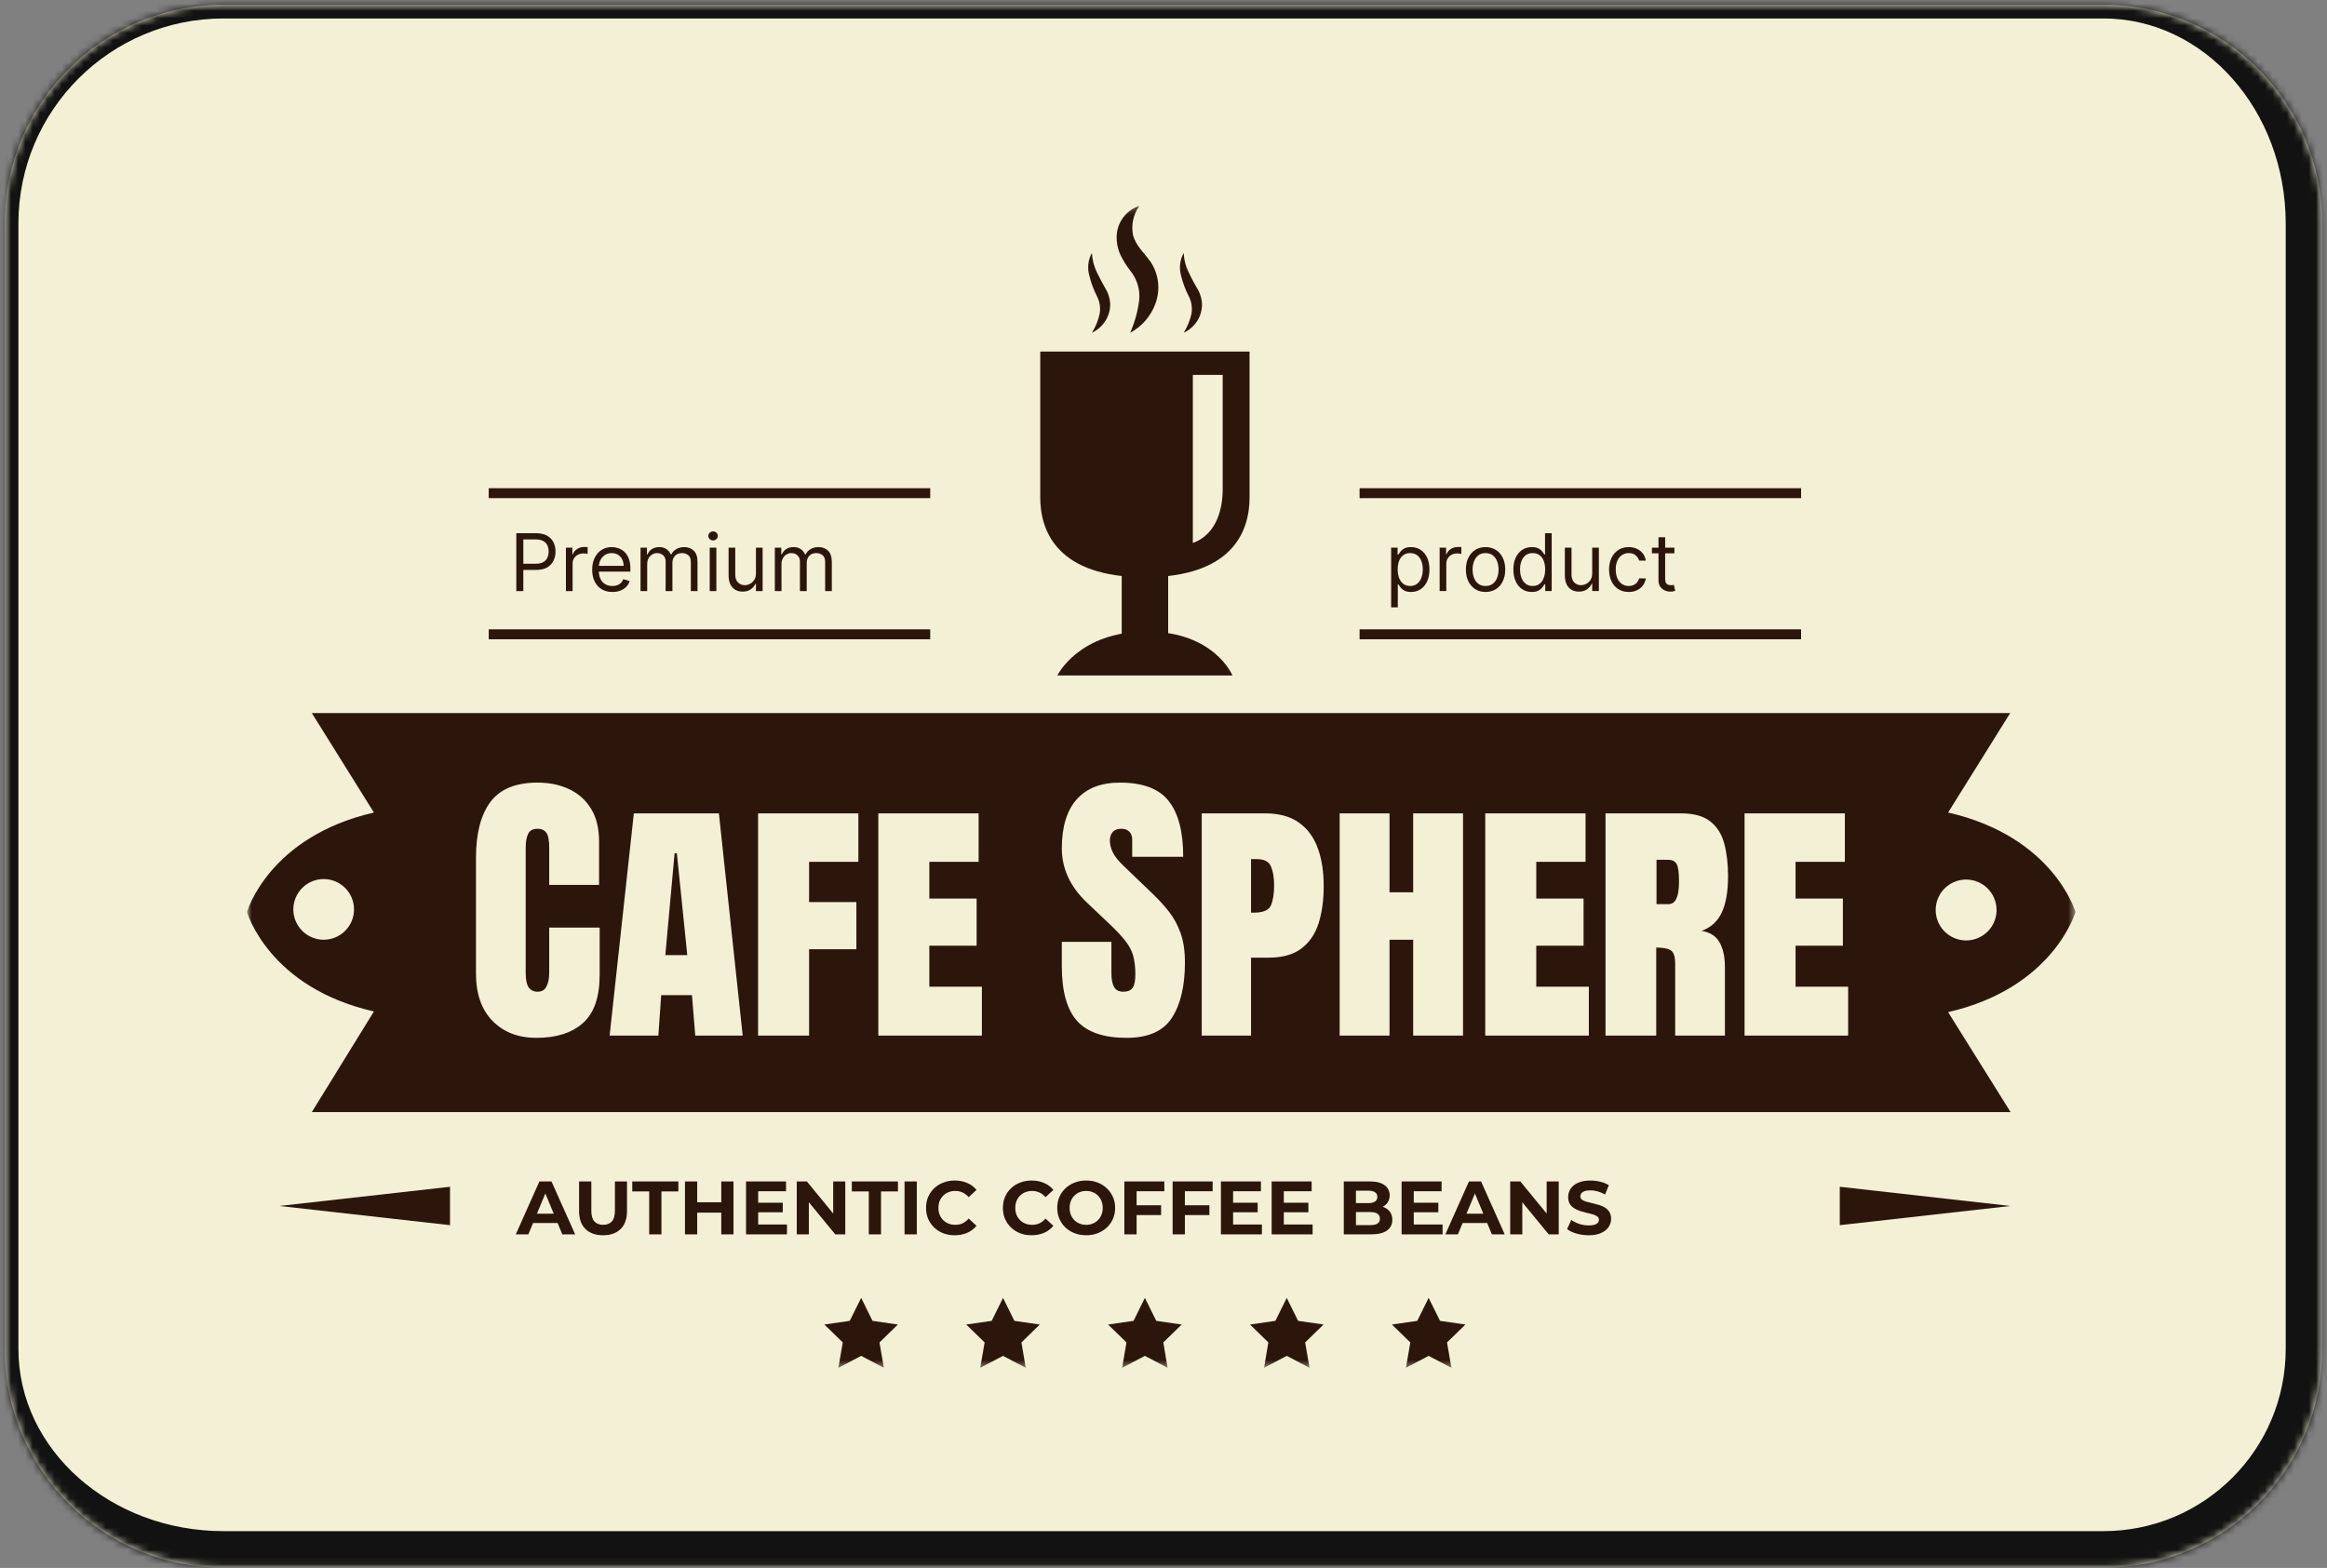 <svg xmlns="http://www.w3.org/2000/svg" width="319" height="215" viewBox="0 0 319 215" fill="none"><rect x="0" y="0" width="319" height="215" fill="#808080" stroke="none"/><g clip-path="url(#clip0_2953_76)"><mask id="mask0_2953_76" style="mask-type:luminance" maskUnits="userSpaceOnUse" x="0" y="0" width="319" height="215"><path d="M318.5 0H0.5V215H318.5V0Z" fill="white"></path></mask><g mask="url(#mask0_2953_76)"><path d="M0.645 30.652C0.645 14.084 14.076 0.652 30.645 0.652H288.353C304.922 0.652 318.353 14.084 318.353 30.652V184.965C318.353 201.534 304.922 214.965 288.353 214.965H30.645C14.076 214.965 0.645 201.534 0.645 184.965L0.645 30.652Z" fill="#F4F0D5"></path><mask id="mask1_2953_76" style="mask-type:luminance" maskUnits="userSpaceOnUse" x="0" y="0" width="319" height="215"><path d="M0.645 30.652C0.645 14.084 14.076 0.652 30.645 0.652H288.353C304.922 0.652 318.353 14.084 318.353 30.652V184.965C318.353 201.534 304.922 214.965 288.353 214.965H30.645C14.076 214.965 0.645 201.534 0.645 184.965L0.645 30.652Z" fill="white"></path></mask><g mask="url(#mask1_2953_76)"><path d="M-1.236 30.652C-1.236 13.046 13.037 -1.228 30.644 -1.228H291.486C309.092 -1.228 323.365 13.046 323.365 30.652H313.339C313.339 15.122 302.152 2.532 288.352 2.532H30.644C15.113 2.532 2.524 15.122 2.524 30.652H-1.236ZM323.365 184.965C323.365 204.303 307.69 219.978 288.352 219.978H30.644C13.037 219.978 -1.236 205.705 -1.236 188.099L2.524 184.965C2.524 198.765 15.113 209.952 30.644 209.952H288.352C302.152 209.952 313.339 198.765 313.339 184.965H323.365ZM30.644 219.978C13.037 219.978 -1.236 205.705 -1.236 188.099V30.652C-1.236 13.046 13.037 -1.228 30.644 -1.228V2.532C15.113 2.532 2.524 15.122 2.524 30.652V184.965C2.524 198.765 15.113 209.952 30.644 209.952V219.978ZM291.486 -1.228C309.092 -1.228 323.365 13.046 323.365 30.652V184.965C323.365 204.303 307.69 219.978 288.352 219.978V209.952C302.152 209.952 313.339 198.765 313.339 184.965V30.652C313.339 15.122 302.152 2.532 288.352 2.532L291.486 -1.228Z" fill="#121212"></path></g><mask id="mask2_2953_76" style="mask-type:luminance" maskUnits="userSpaceOnUse" x="33" y="28" width="252" height="160"><path d="M284.515 28.226H33.857V187.553H284.515V28.226Z" fill="white"></path></mask><g mask="url(#mask2_2953_76)"><path d="M70.779 81.048V73.113H73.46C74.083 73.113 74.592 73.225 74.987 73.45C75.385 73.672 75.679 73.973 75.87 74.353C76.061 74.733 76.157 75.156 76.157 75.624C76.157 76.091 76.061 76.516 75.87 76.898C75.681 77.281 75.39 77.585 74.995 77.813C74.599 78.037 74.093 78.15 73.476 78.15H71.554V77.297H73.445C73.871 77.297 74.213 77.224 74.472 77.076C74.73 76.929 74.917 76.73 75.033 76.48C75.152 76.227 75.212 75.941 75.212 75.624C75.212 75.306 75.152 75.022 75.033 74.771C74.917 74.521 74.728 74.325 74.468 74.182C74.207 74.038 73.861 73.966 73.429 73.966H71.74V81.048H70.779ZM77.581 81.048V75.097H78.464V75.996H78.526C78.634 75.701 78.831 75.462 79.115 75.279C79.399 75.096 79.719 75.004 80.076 75.004C80.143 75.004 80.227 75.005 80.328 75.008C80.428 75.01 80.504 75.014 80.556 75.019V75.949C80.525 75.941 80.454 75.93 80.343 75.914C80.234 75.896 80.12 75.887 79.998 75.887C79.709 75.887 79.451 75.948 79.223 76.069C78.999 76.188 78.82 76.353 78.689 76.565C78.559 76.774 78.495 77.013 78.495 77.282V81.048H77.581ZM83.954 81.172C83.38 81.172 82.886 81.045 82.47 80.792C82.057 80.536 81.738 80.18 81.513 79.723C81.291 79.263 81.18 78.728 81.18 78.119C81.18 77.509 81.291 76.972 81.513 76.507C81.738 76.04 82.05 75.675 82.451 75.414C82.853 75.151 83.324 75.019 83.861 75.019C84.171 75.019 84.477 75.071 84.779 75.174C85.081 75.278 85.356 75.445 85.604 75.678C85.852 75.908 86.05 76.213 86.197 76.592C86.344 76.972 86.418 77.439 86.418 77.995V78.382H81.831V77.592H85.488C85.488 77.256 85.421 76.956 85.287 76.693C85.155 76.43 84.966 76.222 84.721 76.069C84.478 75.917 84.191 75.841 83.861 75.841C83.497 75.841 83.181 75.931 82.915 76.112C82.652 76.29 82.449 76.522 82.307 76.809C82.165 77.096 82.094 77.403 82.094 77.731V78.258C82.094 78.708 82.172 79.089 82.327 79.401C82.484 79.711 82.702 79.947 82.981 80.11C83.26 80.27 83.585 80.35 83.954 80.35C84.194 80.35 84.411 80.317 84.605 80.25C84.801 80.18 84.97 80.076 85.112 79.94C85.254 79.8 85.364 79.627 85.442 79.421L86.325 79.668C86.232 79.968 86.076 80.231 85.856 80.459C85.637 80.683 85.365 80.859 85.043 80.986C84.72 81.11 84.357 81.172 83.954 81.172ZM87.809 81.048V75.097H88.692V76.027H88.77C88.894 75.709 89.094 75.462 89.37 75.287C89.647 75.108 89.978 75.019 90.366 75.019C90.758 75.019 91.085 75.108 91.346 75.287C91.609 75.462 91.815 75.709 91.962 76.027H92.024C92.176 75.719 92.405 75.475 92.71 75.294C93.014 75.111 93.38 75.019 93.806 75.019C94.338 75.019 94.773 75.186 95.112 75.519C95.45 75.85 95.619 76.365 95.619 77.065V81.048H94.705V77.065C94.705 76.626 94.585 76.312 94.345 76.123C94.105 75.935 93.822 75.841 93.496 75.841C93.078 75.841 92.754 75.967 92.524 76.22C92.294 76.471 92.179 76.788 92.179 77.173V81.048H91.249V76.972C91.249 76.634 91.139 76.361 90.92 76.154C90.7 75.945 90.417 75.841 90.071 75.841C89.834 75.841 89.612 75.904 89.405 76.031C89.201 76.157 89.036 76.333 88.909 76.557C88.785 76.779 88.723 77.037 88.723 77.328V81.048H87.809ZM97.291 81.048V75.097H98.205V81.048H97.291ZM97.756 74.105C97.578 74.105 97.424 74.044 97.295 73.923C97.168 73.801 97.105 73.656 97.105 73.485C97.105 73.315 97.168 73.169 97.295 73.047C97.424 72.926 97.578 72.865 97.756 72.865C97.934 72.865 98.087 72.926 98.213 73.047C98.342 73.169 98.407 73.315 98.407 73.485C98.407 73.656 98.342 73.801 98.213 73.923C98.087 74.044 97.934 74.105 97.756 74.105ZM103.63 78.615V75.097H104.545V81.048H103.63V80.04H103.568C103.429 80.343 103.212 80.6 102.917 80.811C102.623 81.021 102.251 81.125 101.802 81.125C101.43 81.125 101.099 81.044 100.81 80.881C100.521 80.716 100.293 80.468 100.128 80.137C99.963 79.804 99.88 79.384 99.88 78.878V75.097H100.794V78.816C100.794 79.25 100.916 79.596 101.159 79.854C101.404 80.113 101.716 80.242 102.096 80.242C102.323 80.242 102.555 80.184 102.79 80.067C103.027 79.951 103.226 79.773 103.386 79.533C103.549 79.293 103.63 78.987 103.63 78.615ZM106.219 81.048V75.097H107.103V76.027H107.18C107.304 75.709 107.504 75.462 107.781 75.287C108.057 75.108 108.389 75.019 108.776 75.019C109.169 75.019 109.496 75.108 109.757 75.287C110.02 75.462 110.225 75.709 110.373 76.027H110.435C110.587 75.719 110.816 75.475 111.12 75.294C111.425 75.111 111.791 75.019 112.217 75.019C112.749 75.019 113.184 75.186 113.522 75.519C113.861 75.85 114.03 76.365 114.03 77.065V81.048H113.116V77.065C113.116 76.626 112.995 76.312 112.755 76.123C112.515 75.935 112.232 75.841 111.907 75.841C111.488 75.841 111.164 75.967 110.934 76.22C110.704 76.471 110.59 76.788 110.59 77.173V81.048H109.66V76.972C109.66 76.634 109.55 76.361 109.33 76.154C109.111 75.945 108.828 75.841 108.482 75.841C108.244 75.841 108.022 75.904 107.816 76.031C107.611 76.157 107.446 76.333 107.32 76.557C107.196 76.779 107.134 77.037 107.134 77.328V81.048H106.219Z" fill="#2C160C"></path><path d="M66.998 67.624H127.521" stroke="#2C160C" stroke-width="1.364" stroke-miterlimit="10"></path><path d="M66.998 86.977H127.521" stroke="#2C160C" stroke-width="1.364" stroke-miterlimit="10"></path><path d="M190.707 83.278V75.096H191.59V76.041H191.699C191.766 75.938 191.859 75.806 191.978 75.646C192.099 75.483 192.272 75.339 192.497 75.212C192.724 75.083 193.032 75.019 193.419 75.019C193.92 75.019 194.362 75.144 194.744 75.394C195.126 75.645 195.425 76 195.639 76.46C195.853 76.919 195.96 77.462 195.96 78.087C195.96 78.717 195.853 79.263 195.639 79.726C195.425 80.186 195.128 80.542 194.748 80.795C194.368 81.046 193.93 81.171 193.434 81.171C193.052 81.171 192.746 81.108 192.516 80.981C192.286 80.852 192.109 80.706 191.985 80.543C191.861 80.378 191.766 80.241 191.699 80.132H191.621V83.278H190.707ZM191.606 78.071C191.606 78.521 191.672 78.917 191.803 79.261C191.935 79.602 192.128 79.869 192.381 80.063C192.634 80.254 192.944 80.35 193.31 80.35C193.693 80.35 194.012 80.249 194.267 80.047C194.526 79.843 194.719 79.57 194.849 79.226C194.98 78.88 195.046 78.495 195.046 78.071C195.046 77.653 194.982 77.276 194.852 76.94C194.726 76.602 194.533 76.334 194.275 76.138C194.019 75.939 193.698 75.84 193.31 75.84C192.939 75.84 192.626 75.934 192.373 76.123C192.12 76.309 191.929 76.57 191.799 76.905C191.67 77.238 191.606 77.627 191.606 78.071ZM197.355 81.047V75.096H198.239V75.995H198.301C198.409 75.7 198.605 75.461 198.889 75.278C199.174 75.095 199.494 75.003 199.85 75.003C199.917 75.003 200.001 75.004 200.102 75.007C200.203 75.009 200.279 75.013 200.331 75.019V75.948C200.3 75.941 200.229 75.929 200.118 75.913C200.009 75.895 199.894 75.886 199.773 75.886C199.484 75.886 199.225 75.947 198.998 76.068C198.773 76.187 198.595 76.353 198.463 76.564C198.334 76.773 198.27 77.012 198.27 77.281V81.047H197.355ZM203.651 81.171C203.114 81.171 202.642 81.043 202.237 80.787C201.834 80.532 201.519 80.174 201.292 79.714C201.067 79.254 200.954 78.717 200.954 78.102C200.954 77.483 201.067 76.941 201.292 76.479C201.519 76.017 201.834 75.658 202.237 75.402C202.642 75.146 203.114 75.019 203.651 75.019C204.188 75.019 204.658 75.146 205.061 75.402C205.467 75.658 205.782 76.017 206.007 76.479C206.234 76.941 206.347 77.483 206.347 78.102C206.347 78.717 206.234 79.254 206.007 79.714C205.782 80.174 205.467 80.532 205.061 80.787C204.658 81.043 204.188 81.171 203.651 81.171ZM203.651 80.35C204.059 80.35 204.395 80.245 204.658 80.036C204.922 79.826 205.117 79.551 205.243 79.21C205.37 78.87 205.433 78.5 205.433 78.102C205.433 77.705 205.37 77.334 205.243 76.99C205.117 76.647 204.922 76.369 204.658 76.157C204.395 75.946 204.059 75.84 203.651 75.84C203.243 75.84 202.907 75.946 202.644 76.157C202.38 76.369 202.185 76.647 202.059 76.99C201.932 77.334 201.869 77.705 201.869 78.102C201.869 78.5 201.932 78.87 202.059 79.21C202.185 79.551 202.38 79.826 202.644 80.036C202.907 80.245 203.243 80.35 203.651 80.35ZM209.99 81.171C209.494 81.171 209.057 81.046 208.677 80.795C208.297 80.542 208 80.186 207.786 79.726C207.571 79.263 207.464 78.717 207.464 78.087C207.464 77.462 207.571 76.919 207.786 76.46C208 76 208.299 75.645 208.681 75.394C209.063 75.144 209.505 75.019 210.006 75.019C210.393 75.019 210.699 75.083 210.924 75.212C211.151 75.339 211.324 75.483 211.443 75.646C211.565 75.806 211.659 75.938 211.726 76.041H211.803V73.112H212.718V81.047H211.834V80.132H211.726C211.659 80.241 211.563 80.378 211.439 80.543C211.315 80.706 211.138 80.852 210.909 80.981C210.679 81.108 210.373 81.171 209.99 81.171ZM210.114 80.35C210.481 80.35 210.791 80.254 211.044 80.063C211.297 79.869 211.49 79.602 211.621 79.261C211.753 78.917 211.819 78.521 211.819 78.071C211.819 77.627 211.754 77.238 211.625 76.905C211.496 76.57 211.305 76.309 211.052 76.123C210.799 75.934 210.486 75.84 210.114 75.84C209.727 75.84 209.404 75.939 209.146 76.138C208.89 76.334 208.698 76.602 208.568 76.94C208.442 77.276 208.379 77.653 208.379 78.071C208.379 78.495 208.443 78.88 208.572 79.226C208.704 79.57 208.898 79.843 209.153 80.047C209.412 80.249 209.732 80.35 210.114 80.35ZM218.27 78.614V75.096H219.184V81.047H218.27V80.04H218.208C218.068 80.342 217.851 80.599 217.557 80.811C217.262 81.02 216.89 81.124 216.441 81.124C216.069 81.124 215.738 81.043 215.449 80.88C215.16 80.715 214.933 80.467 214.767 80.136C214.602 79.803 214.519 79.383 214.519 78.877V75.096H215.434V78.815C215.434 79.249 215.555 79.595 215.798 79.854C216.043 80.112 216.356 80.241 216.735 80.241C216.963 80.241 217.194 80.183 217.429 80.067C217.667 79.95 217.865 79.772 218.026 79.532C218.188 79.292 218.27 78.986 218.27 78.614ZM223.276 81.171C222.718 81.171 222.238 81.039 221.835 80.776C221.432 80.512 221.122 80.149 220.905 79.687C220.688 79.225 220.58 78.697 220.58 78.102C220.58 77.498 220.691 76.965 220.913 76.502C221.138 76.037 221.45 75.674 221.85 75.414C222.253 75.15 222.724 75.019 223.261 75.019C223.679 75.019 224.056 75.096 224.392 75.251C224.728 75.406 225.003 75.623 225.217 75.902C225.432 76.181 225.565 76.506 225.616 76.878H224.702C224.632 76.607 224.477 76.367 224.237 76.157C223.999 75.946 223.679 75.84 223.276 75.84C222.92 75.84 222.607 75.933 222.339 76.119C222.073 76.302 221.865 76.562 221.715 76.897C221.568 77.231 221.494 77.622 221.494 78.071C221.494 78.531 221.566 78.931 221.711 79.272C221.858 79.613 222.065 79.878 222.331 80.067C222.6 80.255 222.915 80.35 223.276 80.35C223.514 80.35 223.73 80.308 223.923 80.225C224.117 80.143 224.281 80.024 224.415 79.869C224.55 79.714 224.645 79.528 224.702 79.311H225.616C225.565 79.662 225.437 79.979 225.233 80.26C225.031 80.539 224.764 80.761 224.431 80.927C224.1 81.09 223.715 81.171 223.276 81.171ZM229.541 75.096V75.871H226.457V75.096H229.541ZM227.356 73.67H228.27V79.342C228.27 79.6 228.308 79.794 228.383 79.923C228.46 80.05 228.558 80.135 228.677 80.179C228.798 80.22 228.926 80.241 229.061 80.241C229.161 80.241 229.244 80.236 229.309 80.225C229.373 80.213 229.425 80.202 229.463 80.195L229.649 81.016C229.587 81.039 229.501 81.062 229.39 81.086C229.279 81.111 229.138 81.124 228.968 81.124C228.709 81.124 228.456 81.069 228.208 80.958C227.963 80.847 227.759 80.677 227.596 80.45C227.436 80.223 227.356 79.936 227.356 79.59V73.67Z" fill="#2C160C"></path><path d="M186.381 67.624H246.904" stroke="#2C160C" stroke-width="1.364" stroke-miterlimit="10"></path><path d="M186.381 86.977H246.904" stroke="#2C160C" stroke-width="1.364" stroke-miterlimit="10"></path><path d="M284.515 125.052C284.515 125.052 281.556 114.729 267.059 111.415L275.569 97.777H42.749L51.259 111.415C36.817 114.729 33.857 125.052 33.857 125.052C33.857 125.052 36.817 135.417 51.259 138.69L42.749 152.491H275.624L267.059 138.785C281.556 135.458 284.515 125.052 284.515 125.052Z" fill="#2C160C"></path><path d="M273.701 124.697C273.717 125.526 273.486 126.341 273.038 127.038C272.589 127.734 271.943 128.282 271.182 128.61C270.421 128.939 269.58 129.033 268.765 128.882C267.95 128.73 267.199 128.339 266.607 127.759C266.015 127.179 265.61 126.435 265.442 125.624C265.274 124.812 265.352 123.969 265.665 123.202C265.978 122.434 266.513 121.778 267.201 121.315C267.889 120.853 268.699 120.606 269.528 120.606C270.62 120.606 271.67 121.034 272.45 121.799C273.23 122.564 273.679 123.605 273.701 124.697Z" fill="#F4F0D5"></path><path d="M73.531 142.312C71.044 142.312 69.039 141.538 67.516 139.988C66.005 138.439 65.25 136.271 65.25 133.484V117.625C65.25 114.292 65.908 111.74 67.223 109.969C68.551 108.198 70.706 107.312 73.688 107.312C75.315 107.312 76.76 107.612 78.023 108.211C79.299 108.81 80.302 109.708 81.031 110.906C81.76 112.091 82.125 113.589 82.125 115.398V121.336H75.289V116.258C75.289 115.229 75.159 114.539 74.898 114.188C74.638 113.823 74.234 113.641 73.688 113.641C73.049 113.641 72.62 113.875 72.398 114.344C72.177 114.799 72.066 115.411 72.066 116.18V133.387C72.066 134.337 72.203 135.008 72.477 135.398C72.763 135.789 73.167 135.984 73.688 135.984C74.273 135.984 74.684 135.743 74.918 135.262C75.165 134.78 75.289 134.155 75.289 133.387V127.195H82.203V133.699C82.203 136.72 81.441 138.914 79.918 140.281C78.394 141.635 76.266 142.312 73.531 142.312ZM83.57 142L86.891 111.531H98.551L101.812 142H95.309L94.859 136.453H90.641L90.25 142H83.57ZM92.477 117L91.207 130.965H94.215L92.789 117H92.477ZM103.922 142V111.531H117.672V118.172H110.914V123.699H117.398V130.164H110.914V142H103.922ZM120.406 142V111.531H134.156V118.172H127.398V123.211H133.883V129.676H127.398V135.301H134.605V142H120.406ZM154.43 142.312C151.292 142.312 149.026 141.531 147.633 139.969C146.253 138.406 145.562 135.919 145.562 132.508V129.148H152.359V133.445C152.359 134.24 152.477 134.865 152.711 135.32C152.958 135.763 153.382 135.984 153.98 135.984C154.605 135.984 155.035 135.802 155.27 135.438C155.517 135.073 155.641 134.474 155.641 133.641C155.641 132.586 155.536 131.707 155.328 131.004C155.12 130.288 154.755 129.611 154.234 128.973C153.727 128.322 153.017 127.566 152.105 126.707L149.02 123.777C146.715 121.603 145.562 119.116 145.562 116.316C145.562 113.387 146.24 111.154 147.594 109.617C148.961 108.081 150.934 107.312 153.512 107.312C156.663 107.312 158.896 108.152 160.211 109.832C161.539 111.512 162.203 114.064 162.203 117.488H155.211V115.125C155.211 114.656 155.074 114.292 154.801 114.031C154.54 113.771 154.182 113.641 153.727 113.641C153.18 113.641 152.776 113.797 152.516 114.109C152.268 114.409 152.145 114.799 152.145 115.281C152.145 115.763 152.275 116.284 152.535 116.844C152.796 117.404 153.31 118.048 154.078 118.777L158.043 122.586C158.837 123.341 159.566 124.142 160.23 124.988C160.895 125.822 161.428 126.798 161.832 127.918C162.236 129.025 162.438 130.379 162.438 131.98C162.438 135.21 161.839 137.742 160.641 139.578C159.456 141.401 157.385 142.312 154.43 142.312ZM164.742 142V111.531H173.434C175.335 111.531 176.871 111.948 178.043 112.781C179.228 113.615 180.094 114.78 180.641 116.277C181.188 117.762 181.461 119.507 181.461 121.512C181.461 123.439 181.227 125.138 180.758 126.609C180.289 128.081 179.501 129.233 178.395 130.066C177.301 130.9 175.803 131.316 173.902 131.316H171.5V142H164.742ZM171.5 125.145H171.891C173.167 125.145 173.948 124.806 174.234 124.129C174.521 123.452 174.664 122.54 174.664 121.395C174.664 120.34 174.521 119.48 174.234 118.816C173.961 118.139 173.303 117.801 172.262 117.801H171.5V125.145ZM183.648 142V111.531H190.484V122.352H193.727V111.531H200.562V142H193.727V128.855H190.484V142H183.648ZM203.609 142V111.531H217.359V118.172H210.602V123.211H217.086V129.676H210.602V135.301H217.809V142H203.609ZM220.094 142V111.531H230.445C232.203 111.531 233.544 111.902 234.469 112.645C235.406 113.387 236.044 114.409 236.383 115.711C236.721 117 236.891 118.478 236.891 120.145C236.891 122.241 236.604 123.901 236.031 125.125C235.458 126.349 234.534 127.189 233.258 127.645C234.417 127.827 235.237 128.348 235.719 129.207C236.214 130.066 236.461 131.199 236.461 132.605V142H229.645V132.156C229.645 131.154 229.436 130.535 229.02 130.301C228.616 130.053 227.958 129.93 227.047 129.93V142H220.094ZM227.086 123.973H228.746C229.697 123.973 230.172 122.957 230.172 120.926C230.172 119.702 230.068 118.895 229.859 118.504C229.651 118.1 229.26 117.898 228.688 117.898H227.086V123.973ZM239.156 142V111.531H252.906V118.172H246.148V123.211H252.633V129.676H246.148V135.301H253.355V142H239.156Z" fill="#F4F0D5"></path><path d="M44.372 128.856C46.669 128.856 48.532 126.994 48.532 124.697C48.532 122.4 46.669 120.538 44.372 120.538C42.075 120.538 40.213 122.4 40.213 124.697C40.213 126.994 42.075 128.856 44.372 128.856Z" fill="#F4F0D5"></path><path d="M70.709 169.254L73.943 161.999H75.601L78.845 169.254H77.083L74.43 162.849H75.093L72.43 169.254H70.709ZM72.326 167.7L72.772 166.425H76.503L76.959 167.7H72.326ZM82.669 169.379C81.64 169.379 80.835 169.092 80.254 168.519C79.674 167.945 79.384 167.126 79.384 166.062V161.999H81.063V166C81.063 166.691 81.204 167.188 81.488 167.492C81.771 167.796 82.168 167.948 82.68 167.948C83.191 167.948 83.588 167.796 83.872 167.492C84.155 167.188 84.297 166.691 84.297 166V161.999H85.955V166.062C85.955 167.126 85.665 167.945 85.084 168.519C84.504 169.092 83.699 169.379 82.669 169.379ZM88.996 169.254V163.367H86.674V161.999H92.996V163.367H90.675V169.254H88.996ZM98.875 161.999H100.553V169.254H98.875V161.999ZM95.579 169.254H93.9V161.999H95.579V169.254ZM98.999 166.28H95.454V164.86H98.999V166.28ZM103.814 164.922H107.307V166.228H103.814V164.922ZM103.938 167.907H107.887V169.254H102.27V161.999H107.753V163.347H103.938V167.907ZM109.223 169.254V161.999H110.612L114.893 167.223H114.219V161.999H115.877V169.254H114.499L110.208 164.031H110.882V169.254H109.223ZM119.097 169.254V163.367H116.775V161.999H123.097V163.367H120.776V169.254H119.097ZM124.001 169.254V161.999H125.68V169.254H124.001ZM130.874 169.379C130.314 169.379 129.792 169.289 129.309 169.109C128.832 168.923 128.417 168.66 128.065 168.322C127.713 167.983 127.436 167.586 127.236 167.13C127.042 166.674 126.946 166.173 126.946 165.627C126.946 165.081 127.042 164.58 127.236 164.124C127.436 163.668 127.713 163.271 128.065 162.932C128.424 162.593 128.842 162.334 129.319 162.155C129.796 161.968 130.318 161.875 130.884 161.875C131.513 161.875 132.08 161.985 132.584 162.207C133.095 162.421 133.524 162.739 133.869 163.16L132.791 164.155C132.543 163.872 132.266 163.661 131.962 163.523C131.658 163.378 131.326 163.305 130.967 163.305C130.629 163.305 130.318 163.36 130.034 163.471C129.751 163.582 129.506 163.74 129.298 163.948C129.091 164.155 128.929 164.4 128.811 164.684C128.701 164.967 128.645 165.281 128.645 165.627C128.645 165.972 128.701 166.287 128.811 166.57C128.929 166.853 129.091 167.099 129.298 167.306C129.506 167.513 129.751 167.672 130.034 167.783C130.318 167.893 130.629 167.948 130.967 167.948C131.326 167.948 131.658 167.879 131.962 167.741C132.266 167.596 132.543 167.378 132.791 167.088L133.869 168.083C133.524 168.505 133.095 168.826 132.584 169.047C132.08 169.268 131.51 169.379 130.874 169.379ZM141.41 169.379C140.851 169.379 140.329 169.289 139.845 169.109C139.369 168.923 138.954 168.66 138.602 168.322C138.249 167.983 137.973 167.586 137.772 167.13C137.579 166.674 137.482 166.173 137.482 165.627C137.482 165.081 137.579 164.58 137.772 164.124C137.973 163.668 138.249 163.271 138.602 162.932C138.961 162.593 139.379 162.334 139.856 162.155C140.333 161.968 140.854 161.875 141.421 161.875C142.05 161.875 142.616 161.985 143.121 162.207C143.632 162.421 144.06 162.739 144.406 163.16L143.328 164.155C143.079 163.872 142.803 163.661 142.499 163.523C142.195 163.378 141.863 163.305 141.504 163.305C141.165 163.305 140.854 163.36 140.571 163.471C140.288 163.582 140.042 163.74 139.835 163.948C139.628 164.155 139.465 164.4 139.348 164.684C139.237 164.967 139.182 165.281 139.182 165.627C139.182 165.972 139.237 166.287 139.348 166.57C139.465 166.853 139.628 167.099 139.835 167.306C140.042 167.513 140.288 167.672 140.571 167.783C140.854 167.893 141.165 167.948 141.504 167.948C141.863 167.948 142.195 167.879 142.499 167.741C142.803 167.596 143.079 167.378 143.328 167.088L144.406 168.083C144.06 168.505 143.632 168.826 143.121 169.047C142.616 169.268 142.046 169.379 141.41 169.379ZM148.912 169.379C148.338 169.379 147.806 169.285 147.316 169.099C146.832 168.912 146.41 168.65 146.051 168.311C145.699 167.973 145.422 167.575 145.222 167.119C145.028 166.663 144.932 166.166 144.932 165.627C144.932 165.088 145.028 164.59 145.222 164.134C145.422 163.678 145.702 163.281 146.061 162.942C146.421 162.604 146.842 162.341 147.326 162.155C147.81 161.968 148.335 161.875 148.901 161.875C149.475 161.875 150 161.968 150.477 162.155C150.96 162.341 151.378 162.604 151.731 162.942C152.09 163.281 152.37 163.678 152.57 164.134C152.771 164.583 152.871 165.081 152.871 165.627C152.871 166.166 152.771 166.667 152.57 167.13C152.37 167.586 152.09 167.983 151.731 168.322C151.378 168.653 150.96 168.912 150.477 169.099C150 169.285 149.478 169.379 148.912 169.379ZM148.901 167.948C149.226 167.948 149.523 167.893 149.793 167.783C150.069 167.672 150.311 167.513 150.518 167.306C150.726 167.099 150.884 166.853 150.995 166.57C151.112 166.287 151.171 165.972 151.171 165.627C151.171 165.281 151.112 164.967 150.995 164.684C150.884 164.4 150.726 164.155 150.518 163.948C150.318 163.74 150.079 163.582 149.803 163.471C149.527 163.36 149.226 163.305 148.901 163.305C148.577 163.305 148.276 163.36 148 163.471C147.73 163.582 147.492 163.74 147.285 163.948C147.077 164.155 146.915 164.4 146.797 164.684C146.687 164.967 146.632 165.281 146.632 165.627C146.632 165.965 146.687 166.28 146.797 166.57C146.915 166.853 147.074 167.099 147.274 167.306C147.481 167.513 147.723 167.672 148 167.783C148.276 167.893 148.577 167.948 148.901 167.948ZM155.688 165.264H159.17V166.611H155.688V165.264ZM155.812 169.254H154.133V161.999H159.616V163.347H155.812V169.254ZM162.307 165.264H165.79V166.611H162.307V165.264ZM162.431 169.254H160.752V161.999H166.235V163.347H162.431V169.254ZM168.916 164.922H172.409V166.228H168.916V164.922ZM169.041 167.907H172.99V169.254H167.372V161.999H172.855V163.347H169.041V167.907ZM175.87 164.922H179.363V166.228H175.87V164.922ZM175.994 167.907H179.943V169.254H174.325V161.999H179.808V163.347H175.994V167.907ZM184.214 169.254V161.999H187.759C188.671 161.999 189.355 162.172 189.811 162.517C190.274 162.863 190.506 163.319 190.506 163.886C190.506 164.266 190.412 164.597 190.226 164.881C190.039 165.157 189.783 165.371 189.459 165.523C189.134 165.675 188.761 165.751 188.339 165.751L188.536 165.326C188.992 165.326 189.397 165.402 189.749 165.554C190.101 165.699 190.374 165.917 190.568 166.207C190.768 166.497 190.868 166.853 190.868 167.275C190.868 167.897 190.623 168.384 190.132 168.736C189.642 169.082 188.92 169.254 187.966 169.254H184.214ZM185.883 167.99H187.842C188.277 167.99 188.605 167.921 188.826 167.783C189.055 167.638 189.169 167.41 189.169 167.099C189.169 166.795 189.055 166.57 188.826 166.425C188.605 166.273 188.277 166.197 187.842 166.197H185.759V164.974H187.552C187.959 164.974 188.27 164.905 188.484 164.767C188.706 164.621 188.816 164.404 188.816 164.114C188.816 163.83 188.706 163.62 188.484 163.481C188.27 163.336 187.959 163.264 187.552 163.264H185.883V167.99ZM193.684 164.922H197.177V166.228H193.684V164.922ZM193.808 167.907H197.757V169.254H192.14V161.999H197.622V163.347H193.808V167.907ZM198.14 169.254L201.373 161.999H203.032L206.276 169.254H204.514L201.86 162.849H202.524L199.86 169.254H198.14ZM199.756 167.7L200.202 166.425H203.933L204.389 167.7H199.756ZM207.028 169.254V161.999H208.417L212.698 167.223H212.024V161.999H213.682V169.254H212.304L208.013 164.031H208.687V169.254H207.028ZM217.783 169.379C217.202 169.379 216.646 169.303 216.114 169.151C215.582 168.992 215.154 168.788 214.829 168.539L215.399 167.275C215.71 167.496 216.076 167.679 216.498 167.824C216.926 167.962 217.358 168.031 217.793 168.031C218.125 168.031 218.391 168 218.591 167.938C218.799 167.869 218.951 167.776 219.047 167.658C219.144 167.541 219.192 167.406 219.192 167.254C219.192 167.061 219.116 166.909 218.964 166.798C218.812 166.681 218.612 166.587 218.363 166.518C218.114 166.442 217.838 166.373 217.534 166.311C217.237 166.242 216.936 166.159 216.632 166.062C216.335 165.965 216.062 165.841 215.814 165.689C215.565 165.537 215.361 165.337 215.202 165.088C215.05 164.839 214.974 164.521 214.974 164.134C214.974 163.72 215.085 163.343 215.306 163.005C215.534 162.659 215.872 162.386 216.321 162.186C216.777 161.978 217.347 161.875 218.032 161.875C218.488 161.875 218.937 161.93 219.379 162.041C219.821 162.144 220.212 162.303 220.55 162.517L220.032 163.792C219.693 163.599 219.355 163.457 219.016 163.367C218.678 163.271 218.346 163.222 218.021 163.222C217.696 163.222 217.43 163.26 217.223 163.336C217.016 163.412 216.867 163.512 216.777 163.637C216.688 163.754 216.643 163.892 216.643 164.051C216.643 164.238 216.719 164.39 216.871 164.507C217.023 164.618 217.223 164.708 217.472 164.777C217.721 164.846 217.994 164.915 218.291 164.984C218.595 165.053 218.895 165.133 219.192 165.223C219.496 165.312 219.773 165.433 220.022 165.585C220.27 165.737 220.471 165.938 220.623 166.186C220.782 166.435 220.861 166.75 220.861 167.13C220.861 167.537 220.747 167.91 220.519 168.249C220.291 168.588 219.949 168.861 219.493 169.068C219.044 169.275 218.474 169.379 217.783 169.379Z" fill="#2C160C"></path><path d="M156.95 177.966L158.505 181.117L161.996 181.621L159.473 184.076L160.06 187.554L156.95 185.917L153.827 187.554L154.427 184.076L151.904 181.621L155.396 181.117L156.95 177.966Z" fill="#2C160C"></path><path d="M176.396 177.966L177.95 181.117L181.441 181.621L178.918 184.076L179.518 187.554L176.396 185.917L173.286 187.554L173.873 184.076L171.363 181.621L174.841 181.117L176.396 177.966Z" fill="#2C160C"></path><path d="M137.503 177.966L139.058 181.117L142.535 181.621L140.026 184.076L140.612 187.554L137.503 185.917L134.38 187.554L134.98 184.076L132.457 181.621L135.948 181.117L137.503 177.966Z" fill="#2C160C"></path><path d="M118.056 177.966L119.61 181.117L123.088 181.621L120.565 184.076L121.165 187.554L118.056 185.917L114.933 187.554L115.533 184.076L113.01 181.621L116.487 181.117L118.056 177.966Z" fill="#2C160C"></path><path d="M195.844 177.966L197.413 181.117L200.892 181.621L198.368 184.076L198.967 187.554L195.844 185.917L192.734 187.554L193.336 184.076L190.812 181.621L194.29 181.117L195.844 177.966Z" fill="#2C160C"></path><path d="M252.207 167.996V162.732L275.609 165.364L252.207 167.996Z" fill="#2C160C"></path><path d="M61.691 167.996V162.732L38.289 165.364L61.691 167.996Z" fill="#2C160C"></path><path d="M160.14 70.57H153.771V88.531H160.14V70.57Z" fill="#2C160C"></path><path d="M144.949 92.622H168.951C168.951 92.622 166.51 86.595 157.182 86.595C147.854 86.595 144.949 92.622 144.949 92.622Z" fill="#2C160C"></path><path d="M156.95 48.204H142.604V68.238C142.604 72.943 145.072 79.148 156.95 79.148C168.829 79.148 171.297 72.97 171.297 68.238V48.204H156.95ZM167.615 67.119C167.615 69.52 166.919 73.229 163.523 74.456L163.524 51.409H167.615V67.119Z" fill="#2C160C"></path><path d="M154.931 45.627C155.562 44.196 155.981 42.679 156.172 41.127C156.289 39.845 155.956 38.563 155.231 37.499L154.604 36.654C154.328 36.278 154.082 35.881 153.867 35.467C153.354 34.59 153.081 33.593 153.076 32.576C153.067 31.613 153.364 30.672 153.926 29.89C154.487 29.107 155.284 28.524 156.199 28.226C155.778 28.809 155.483 29.475 155.335 30.18C155.187 30.885 155.189 31.613 155.34 32.317C155.529 32.919 155.825 33.483 156.213 33.981C156.407 34.26 156.621 34.524 156.854 34.772L157.713 35.876C158.274 36.713 158.628 37.671 158.747 38.672C158.865 39.672 158.745 40.687 158.395 41.631C157.777 43.347 156.542 44.772 154.931 45.627Z" fill="#2C160C"></path><path d="M149.681 45.628C150.19 44.835 150.55 43.957 150.745 43.036C150.893 42.224 150.768 41.385 150.391 40.65C149.923 39.737 149.565 38.771 149.327 37.772C149.036 36.738 149.163 35.631 149.681 34.69C149.737 35.639 149.983 36.566 150.404 37.418C150.813 38.263 151.25 39.054 151.768 39.968C152.012 40.491 152.155 41.056 152.191 41.632C152.21 42.206 152.107 42.777 151.891 43.309C151.474 44.333 150.684 45.162 149.681 45.628Z" fill="#2C160C"></path><path d="M162.269 45.628C162.765 44.829 163.125 43.954 163.332 43.036C163.473 42.224 163.349 41.387 162.978 40.65C162.505 39.737 162.144 38.771 161.9 37.772C161.614 36.737 161.746 35.63 162.269 34.69C162.311 35.641 162.557 36.571 162.991 37.418C163.387 38.263 163.823 39.054 164.355 39.968C164.605 40.508 164.749 41.092 164.778 41.686C164.786 42.261 164.679 42.831 164.464 43.364C164.037 44.364 163.255 45.17 162.269 45.628Z" fill="#2C160C"></path></g></g></g><defs><clipPath id="clip0_2953_76"><rect width="319" height="215" fill="white"></rect></clipPath></defs></svg>